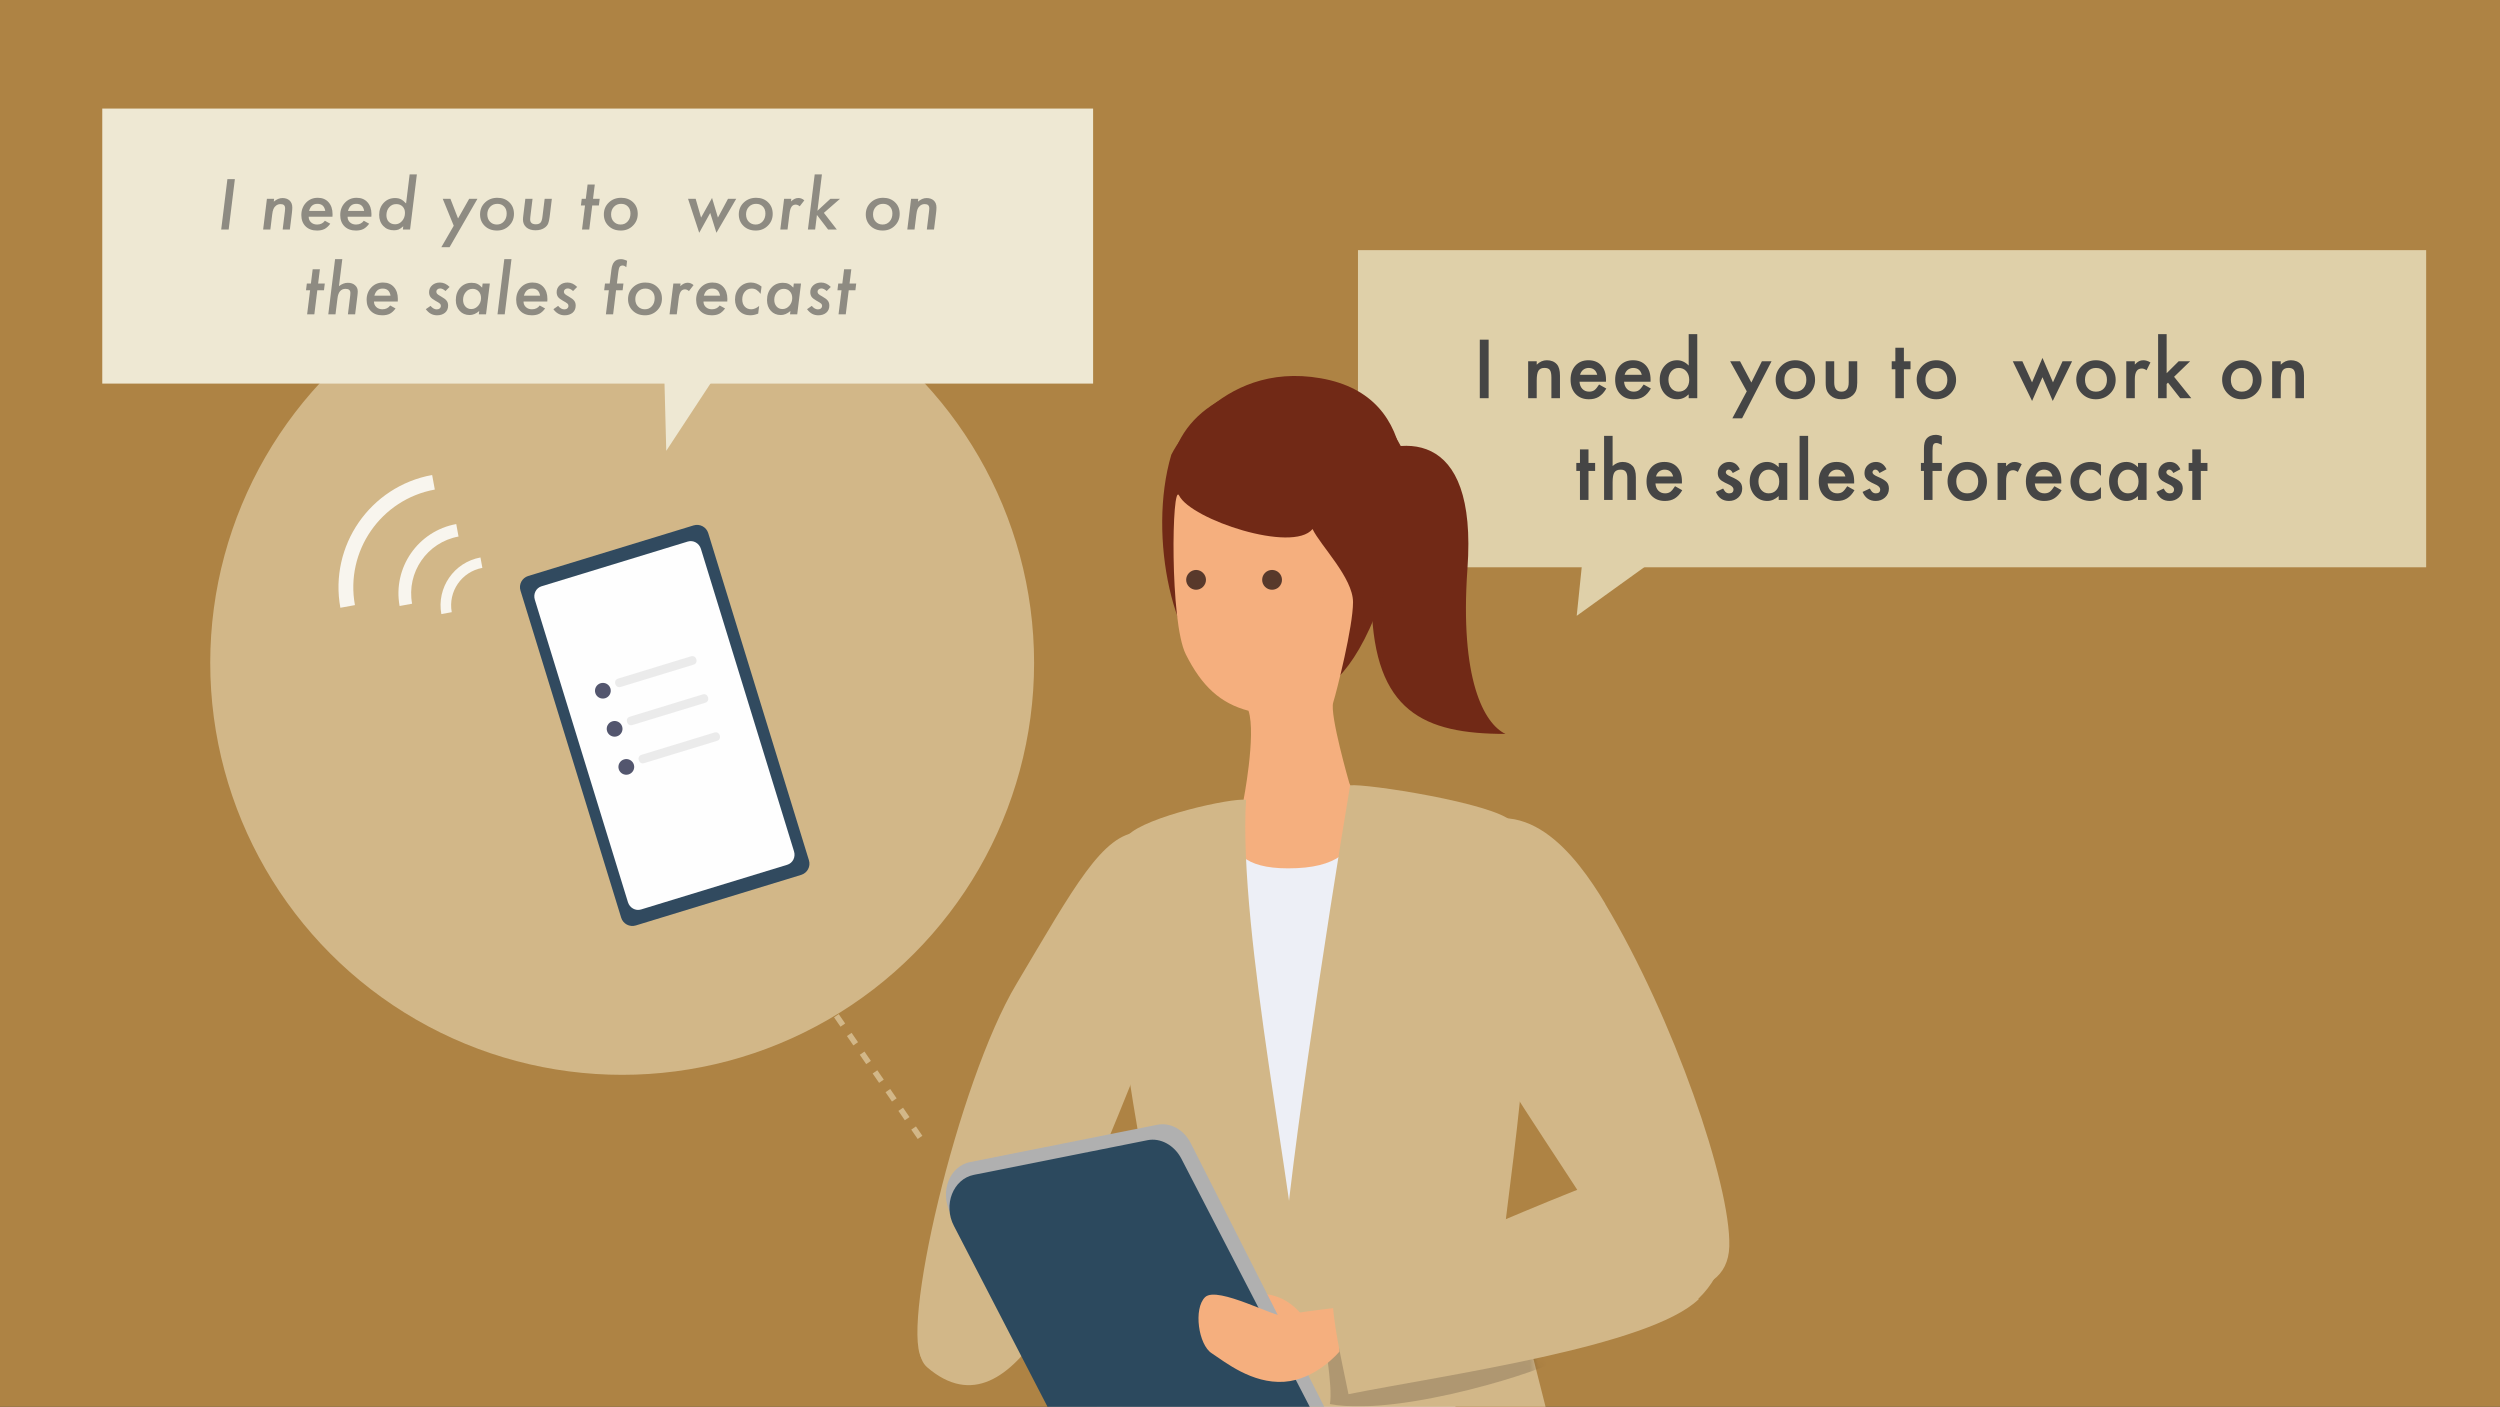 <svg width="295" height="166" viewBox="0 0 295 166" fill="none" xmlns="http://www.w3.org/2000/svg">
<rect x="0" y="0" width="295" height="166" fill="#333333" stroke="none"/>
<g clip-path="url(#clip0_826_2199)">
<g clip-path="url(#clip1_826_2199)">
<rect width="295" height="166" fill="#AE8344"/>
<circle cx="73.415" cy="78.222" r="48.608" fill="#D2B788"/>
<path d="M81.846 61.997L62.331 67.965C61.602 68.188 61.192 68.958 61.416 69.685L73.299 108.291C73.523 109.018 74.296 109.427 75.025 109.204L94.54 103.236C95.269 103.013 95.678 102.242 95.455 101.515L83.572 62.91C83.348 62.183 82.575 61.774 81.846 61.997Z" fill="#314A5F"/>
<path d="M81.163 63.902L63.9 69.181C63.255 69.379 62.9 70.084 63.107 70.756L74.097 106.459C74.304 107.131 74.995 107.517 75.64 107.319L92.902 102.04C93.547 101.843 93.902 101.138 93.695 100.465L82.706 64.763C82.499 64.091 81.808 63.705 81.163 63.902Z" fill="#FEFEFE"/>
<path d="M70.866 80.621C70.375 80.771 70.097 81.289 70.248 81.778C70.399 82.268 70.919 82.542 71.411 82.391C71.904 82.241 72.18 81.723 72.03 81.234C71.879 80.744 71.359 80.47 70.866 80.621Z" fill="#53566E"/>
<path d="M81.539 77.444L72.932 80.076C72.295 80.271 72.596 81.257 73.235 81.061L81.841 78.43C82.478 78.235 82.177 77.249 81.538 77.445L81.539 77.444Z" fill="#EBEBEB"/>
<path d="M72.252 85.117C71.76 85.268 71.483 85.785 71.634 86.275C71.784 86.764 72.305 87.039 72.797 86.888C73.29 86.737 73.566 86.22 73.415 85.73C73.265 85.241 72.744 84.967 72.252 85.117Z" fill="#53566E"/>
<path d="M82.923 81.939L74.316 84.571C73.678 84.766 73.979 85.751 74.619 85.556L83.225 82.924C83.862 82.729 83.561 81.744 82.922 81.939L82.923 81.939Z" fill="#EBEBEB"/>
<path d="M74.796 90.225C74.647 89.736 74.127 89.46 73.634 89.609C73.142 89.758 72.864 90.275 73.013 90.765C73.162 91.254 73.682 91.53 74.175 91.381C74.667 91.232 74.945 90.714 74.796 90.225Z" fill="#53566E"/>
<path d="M84.308 86.435L75.7 89.067C75.063 89.262 75.364 90.248 76.003 90.052L84.61 87.42C85.247 87.226 84.946 86.24 84.306 86.436L84.308 86.435Z" fill="#EBEBEB"/>
<path d="M160.241 29.517H286.286V66.939H160.241V29.517Z" fill="#DFD0A9"/>
<path d="M186.052 72.668L194.494 66.589L187.117 62.32L186.052 72.668Z" fill="#DFD0A9"/>
<path d="M175.658 40.079V46.989H174.616V40.079H175.658ZM180.322 42.63H181.333V43.033C181.685 42.684 182.082 42.509 182.524 42.509C183.031 42.509 183.426 42.669 183.71 42.988C183.954 43.26 184.077 43.703 184.077 44.317V46.989H183.065V44.554C183.065 44.125 183.005 43.828 182.886 43.664C182.77 43.497 182.558 43.413 182.25 43.413C181.916 43.413 181.679 43.524 181.539 43.744C181.402 43.962 181.333 44.343 181.333 44.886V46.989H180.322V42.63ZM189.505 45.047H186.381C186.408 45.405 186.524 45.69 186.73 45.902C186.936 46.11 187.2 46.215 187.522 46.215C187.773 46.215 187.98 46.155 188.145 46.036C188.306 45.916 188.489 45.696 188.695 45.373L189.545 45.848C189.414 46.072 189.275 46.264 189.129 46.425C188.983 46.583 188.826 46.715 188.659 46.819C188.492 46.92 188.312 46.995 188.118 47.043C187.924 47.091 187.713 47.114 187.487 47.114C186.836 47.114 186.314 46.906 185.92 46.488C185.526 46.067 185.329 45.509 185.329 44.814C185.329 44.125 185.52 43.567 185.902 43.14C186.287 42.719 186.797 42.509 187.433 42.509C188.074 42.509 188.582 42.714 188.955 43.122C189.325 43.528 189.51 44.09 189.51 44.81L189.505 45.047ZM188.471 44.223C188.331 43.686 187.992 43.418 187.455 43.418C187.333 43.418 187.218 43.437 187.111 43.476C187.003 43.512 186.905 43.565 186.815 43.637C186.729 43.706 186.654 43.789 186.592 43.888C186.529 43.986 186.481 44.098 186.448 44.223H188.471ZM194.764 45.047H191.64C191.667 45.405 191.783 45.69 191.989 45.902C192.195 46.11 192.459 46.215 192.781 46.215C193.032 46.215 193.239 46.155 193.403 46.036C193.564 45.916 193.748 45.696 193.954 45.373L194.804 45.848C194.673 46.072 194.534 46.264 194.388 46.425C194.242 46.583 194.085 46.715 193.918 46.819C193.751 46.92 193.57 46.995 193.376 47.043C193.182 47.091 192.972 47.114 192.745 47.114C192.095 47.114 191.573 46.906 191.179 46.488C190.785 46.067 190.588 45.509 190.588 44.814C190.588 44.125 190.779 43.567 191.161 43.14C191.546 42.719 192.056 42.509 192.692 42.509C193.333 42.509 193.84 42.714 194.213 43.122C194.583 43.528 194.768 44.09 194.768 44.81L194.764 45.047ZM193.73 44.223C193.59 43.686 193.251 43.418 192.714 43.418C192.592 43.418 192.477 43.437 192.369 43.476C192.262 43.512 192.163 43.565 192.074 43.637C191.987 43.706 191.913 43.789 191.85 43.888C191.787 43.986 191.74 44.098 191.707 44.223H193.73ZM199.266 39.43H200.277V46.989H199.266V46.533C198.869 46.92 198.42 47.114 197.919 47.114C197.322 47.114 196.827 46.897 196.433 46.461C196.042 46.017 195.847 45.462 195.847 44.796C195.847 44.146 196.042 43.603 196.433 43.167C196.821 42.728 197.309 42.509 197.896 42.509C198.407 42.509 198.863 42.718 199.266 43.136V39.43ZM196.876 44.796C196.876 45.214 196.988 45.554 197.212 45.817C197.441 46.082 197.731 46.215 198.08 46.215C198.453 46.215 198.754 46.087 198.984 45.83C199.214 45.564 199.329 45.227 199.329 44.819C199.329 44.41 199.214 44.073 198.984 43.807C198.754 43.547 198.456 43.418 198.089 43.418C197.743 43.418 197.453 43.549 197.221 43.812C196.991 44.077 196.876 44.405 196.876 44.796ZM206.118 46.179L204.157 42.63H205.325L206.659 45.136L207.903 42.63H209.04L205.567 49.361H204.417L206.118 46.179ZM209.528 44.778C209.528 44.149 209.753 43.613 210.203 43.172C210.654 42.73 211.203 42.509 211.85 42.509C212.501 42.509 213.053 42.731 213.506 43.176C213.954 43.621 214.178 44.167 214.178 44.814C214.178 45.468 213.952 46.015 213.502 46.456C213.048 46.895 212.492 47.114 211.833 47.114C211.179 47.114 210.632 46.891 210.19 46.443C209.748 46.002 209.528 45.447 209.528 44.778ZM210.557 44.796C210.557 45.232 210.673 45.576 210.906 45.83C211.145 46.087 211.46 46.215 211.85 46.215C212.244 46.215 212.559 46.088 212.795 45.834C213.031 45.581 213.148 45.242 213.148 44.819C213.148 44.395 213.031 44.056 212.795 43.803C212.556 43.546 212.241 43.418 211.85 43.418C211.466 43.418 211.154 43.546 210.915 43.803C210.676 44.059 210.557 44.39 210.557 44.796ZM216.438 42.63V45.132C216.438 45.854 216.723 46.215 217.293 46.215C217.862 46.215 218.147 45.854 218.147 45.132V42.63H219.154V45.154C219.154 45.503 219.111 45.805 219.025 46.058C218.941 46.285 218.796 46.489 218.59 46.671C218.25 46.967 217.818 47.114 217.293 47.114C216.77 47.114 216.339 46.967 215.999 46.671C215.79 46.489 215.643 46.285 215.556 46.058C215.472 45.855 215.431 45.554 215.431 45.154V42.63H216.438ZM224.659 43.57V46.989H223.652V43.57H223.222V42.63H223.652V41.032H224.659V42.63H225.442V43.57H224.659ZM226.167 44.778C226.167 44.149 226.392 43.613 226.843 43.172C227.293 42.73 227.842 42.509 228.49 42.509C229.14 42.509 229.692 42.731 230.146 43.176C230.593 43.621 230.817 44.167 230.817 44.814C230.817 45.468 230.592 46.015 230.141 46.456C229.688 46.895 229.131 47.114 228.472 47.114C227.818 47.114 227.271 46.891 226.829 46.443C226.388 46.002 226.167 45.447 226.167 44.778ZM227.196 44.796C227.196 45.232 227.313 45.576 227.545 45.83C227.784 46.087 228.099 46.215 228.49 46.215C228.884 46.215 229.198 46.088 229.434 45.834C229.67 45.581 229.788 45.242 229.788 44.819C229.788 44.395 229.67 44.056 229.434 43.803C229.195 43.546 228.881 43.418 228.49 43.418C228.105 43.418 227.793 43.546 227.554 43.803C227.316 44.059 227.196 44.39 227.196 44.796ZM238.64 42.63L239.781 45.118L241.012 42.232L242.251 45.118L243.379 42.63H244.507L242.224 47.316L241.012 44.51L239.785 47.316L237.507 42.63H238.64ZM244.999 44.778C244.999 44.149 245.224 43.613 245.675 43.172C246.125 42.73 246.674 42.509 247.322 42.509C247.972 42.509 248.524 42.731 248.978 43.176C249.425 43.621 249.649 44.167 249.649 44.814C249.649 45.468 249.424 46.015 248.973 46.456C248.52 46.895 247.963 47.114 247.304 47.114C246.651 47.114 246.103 46.891 245.662 46.443C245.22 46.002 244.999 45.447 244.999 44.778ZM246.029 44.796C246.029 45.232 246.145 45.576 246.378 45.83C246.616 46.087 246.931 46.215 247.322 46.215C247.716 46.215 248.031 46.088 248.266 45.834C248.502 45.581 248.62 45.242 248.62 44.819C248.62 44.395 248.502 44.056 248.266 43.803C248.028 43.546 247.713 43.418 247.322 43.418C246.937 43.418 246.625 43.546 246.387 43.803C246.148 44.059 246.029 44.39 246.029 44.796ZM250.902 42.63H251.909V43.019C252.094 42.825 252.258 42.693 252.401 42.621C252.548 42.546 252.721 42.509 252.921 42.509C253.186 42.509 253.464 42.596 253.753 42.769L253.292 43.691C253.101 43.553 252.915 43.485 252.733 43.485C252.184 43.485 251.909 43.9 251.909 44.729V46.989H250.902V42.63ZM255.664 39.43V44.04L257.083 42.63H258.434L256.541 44.461L258.573 46.989H257.266L255.825 45.15L255.664 45.311V46.989H254.657V39.43H255.664ZM262.211 44.778C262.211 44.149 262.437 43.613 262.887 43.172C263.338 42.73 263.887 42.509 264.534 42.509C265.184 42.509 265.736 42.731 266.19 43.176C266.638 43.621 266.861 44.167 266.861 44.814C266.861 45.468 266.636 46.015 266.185 46.456C265.732 46.895 265.176 47.114 264.516 47.114C263.863 47.114 263.315 46.891 262.874 46.443C262.432 46.002 262.211 45.447 262.211 44.778ZM263.241 44.796C263.241 45.232 263.357 45.576 263.59 45.83C263.828 46.087 264.143 46.215 264.534 46.215C264.928 46.215 265.243 46.088 265.478 45.834C265.714 45.581 265.832 45.242 265.832 44.819C265.832 44.395 265.714 44.056 265.478 43.803C265.24 43.546 264.925 43.418 264.534 43.418C264.149 43.418 263.837 43.546 263.599 43.803C263.36 44.059 263.241 44.39 263.241 44.796ZM268.114 42.63H269.126V43.033C269.478 42.684 269.875 42.509 270.316 42.509C270.823 42.509 271.219 42.669 271.502 42.988C271.747 43.26 271.869 43.703 271.869 44.317V46.989H270.858V44.554C270.858 44.125 270.798 43.828 270.679 43.664C270.562 43.497 270.351 43.413 270.043 43.413C269.709 43.413 269.472 43.524 269.332 43.744C269.194 43.962 269.126 44.343 269.126 44.886V46.989H268.114V42.63ZM187.442 55.57V58.989H186.435V55.57H186.005V54.63H186.435V53.032H187.442V54.63H188.225V55.57H187.442ZM189.281 51.43H190.288V54.992C190.646 54.67 191.042 54.509 191.474 54.509C191.967 54.509 192.361 54.669 192.656 54.988C192.907 55.266 193.032 55.709 193.032 56.317V58.989H192.025V56.411C192.025 56.062 191.962 55.81 191.837 55.655C191.715 55.497 191.516 55.418 191.242 55.418C190.89 55.418 190.642 55.527 190.499 55.744C190.358 55.965 190.288 56.344 190.288 56.881V58.989H189.281V51.43ZM198.465 57.047H195.341C195.368 57.405 195.484 57.69 195.69 57.902C195.896 58.11 196.16 58.215 196.482 58.215C196.733 58.215 196.94 58.155 197.104 58.036C197.265 57.916 197.449 57.696 197.655 57.373L198.505 57.848C198.374 58.072 198.235 58.264 198.089 58.425C197.943 58.583 197.786 58.715 197.619 58.819C197.452 58.92 197.271 58.995 197.078 59.043C196.884 59.091 196.673 59.114 196.446 59.114C195.796 59.114 195.274 58.906 194.88 58.488C194.486 58.067 194.289 57.509 194.289 56.814C194.289 56.125 194.48 55.567 194.862 55.14C195.247 54.719 195.757 54.509 196.393 54.509C197.034 54.509 197.541 54.714 197.914 55.122C198.284 55.528 198.469 56.09 198.469 56.81L198.465 57.047ZM197.431 56.223C197.291 55.686 196.952 55.418 196.415 55.418C196.293 55.418 196.178 55.437 196.071 55.476C195.963 55.512 195.865 55.565 195.775 55.637C195.689 55.706 195.614 55.789 195.551 55.888C195.489 55.986 195.441 56.098 195.408 56.223H197.431ZM205.299 55.373L204.466 55.816C204.335 55.547 204.172 55.413 203.978 55.413C203.886 55.413 203.807 55.444 203.741 55.507C203.676 55.567 203.643 55.644 203.643 55.74C203.643 55.907 203.837 56.073 204.225 56.237C204.759 56.466 205.118 56.678 205.303 56.872C205.488 57.066 205.581 57.327 205.581 57.655C205.581 58.076 205.425 58.428 205.115 58.712C204.814 58.98 204.45 59.114 204.023 59.114C203.292 59.114 202.774 58.758 202.47 58.045L203.329 57.647C203.449 57.855 203.54 57.988 203.602 58.045C203.725 58.158 203.871 58.215 204.041 58.215C204.381 58.215 204.551 58.06 204.551 57.749C204.551 57.57 204.42 57.403 204.157 57.248C204.056 57.197 203.955 57.148 203.853 57.1C203.752 57.053 203.649 57.004 203.544 56.953C203.252 56.81 203.046 56.666 202.927 56.523C202.774 56.341 202.698 56.107 202.698 55.821C202.698 55.441 202.828 55.128 203.088 54.881C203.353 54.633 203.676 54.509 204.054 54.509C204.612 54.509 205.027 54.797 205.299 55.373ZM209.886 54.63H210.897V58.989H209.886V58.533C209.471 58.92 209.025 59.114 208.548 59.114C207.945 59.114 207.447 58.897 207.053 58.461C206.662 58.017 206.467 57.462 206.467 56.796C206.467 56.143 206.662 55.598 207.053 55.163C207.444 54.727 207.933 54.509 208.521 54.509C209.028 54.509 209.483 54.718 209.886 55.136V54.63ZM207.496 56.796C207.496 57.214 207.608 57.554 207.832 57.817C208.061 58.082 208.351 58.215 208.7 58.215C209.073 58.215 209.374 58.087 209.604 57.83C209.834 57.564 209.949 57.227 209.949 56.819C209.949 56.41 209.834 56.073 209.604 55.807C209.374 55.547 209.076 55.418 208.709 55.418C208.363 55.418 208.073 55.549 207.841 55.812C207.611 56.077 207.496 56.405 207.496 56.796ZM213.359 51.43V58.989H212.352V51.43H213.359ZM218.787 57.047H215.663C215.69 57.405 215.807 57.69 216.013 57.902C216.218 58.11 216.482 58.215 216.805 58.215C217.055 58.215 217.263 58.155 217.427 58.036C217.588 57.916 217.771 57.696 217.977 57.373L218.828 57.848C218.696 58.072 218.558 58.264 218.411 58.425C218.265 58.583 218.109 58.715 217.941 58.819C217.774 58.92 217.594 58.995 217.4 59.043C217.206 59.091 216.996 59.114 216.769 59.114C216.118 59.114 215.596 58.906 215.202 58.488C214.809 58.067 214.612 57.509 214.612 56.814C214.612 56.125 214.803 55.567 215.185 55.14C215.569 54.719 216.08 54.509 216.715 54.509C217.357 54.509 217.864 54.714 218.237 55.122C218.607 55.528 218.792 56.09 218.792 56.81L218.787 57.047ZM217.753 56.223C217.613 55.686 217.275 55.418 216.738 55.418C216.615 55.418 216.5 55.437 216.393 55.476C216.286 55.512 216.187 55.565 216.098 55.637C216.011 55.706 215.936 55.789 215.874 55.888C215.811 55.986 215.763 56.098 215.731 56.223H217.753ZM222.609 55.373L221.777 55.816C221.646 55.547 221.483 55.413 221.289 55.413C221.196 55.413 221.117 55.444 221.052 55.507C220.986 55.567 220.953 55.644 220.953 55.74C220.953 55.907 221.147 56.073 221.535 56.237C222.069 56.466 222.429 56.678 222.614 56.872C222.799 57.066 222.891 57.327 222.891 57.655C222.891 58.076 222.736 58.428 222.426 58.712C222.124 58.98 221.76 59.114 221.334 59.114C220.603 59.114 220.085 58.758 219.781 58.045L220.64 57.647C220.759 57.855 220.85 57.988 220.913 58.045C221.035 58.158 221.182 58.215 221.352 58.215C221.692 58.215 221.862 58.06 221.862 57.749C221.862 57.57 221.731 57.403 221.468 57.248C221.367 57.197 221.265 57.148 221.164 57.1C221.062 57.053 220.959 57.004 220.855 56.953C220.562 56.81 220.357 56.666 220.237 56.523C220.085 56.341 220.009 56.107 220.009 55.821C220.009 55.441 220.139 55.128 220.398 54.881C220.664 54.633 220.986 54.509 221.365 54.509C221.923 54.509 222.338 54.797 222.609 55.373ZM228.038 55.57V58.989H227.026V55.57H226.668V54.63H227.026V52.947C227.026 52.398 227.122 52.01 227.313 51.784C227.575 51.467 227.957 51.309 228.458 51.309C228.637 51.309 228.863 51.361 229.134 51.466V52.495L229.031 52.441C228.813 52.331 228.634 52.276 228.494 52.276C228.315 52.276 228.194 52.34 228.132 52.468C228.069 52.594 228.038 52.835 228.038 53.193V54.63H229.134V55.57H228.038ZM229.81 56.778C229.81 56.149 230.035 55.613 230.486 55.172C230.936 54.73 231.485 54.509 232.133 54.509C232.783 54.509 233.335 54.731 233.789 55.176C234.236 55.621 234.46 56.167 234.46 56.814C234.46 57.468 234.235 58.015 233.784 58.456C233.331 58.895 232.774 59.114 232.115 59.114C231.461 59.114 230.914 58.891 230.472 58.443C230.031 58.002 229.81 57.447 229.81 56.778ZM230.839 56.796C230.839 57.232 230.956 57.576 231.188 57.83C231.427 58.087 231.742 58.215 232.133 58.215C232.526 58.215 232.841 58.088 233.077 57.834C233.313 57.581 233.43 57.242 233.43 56.819C233.43 56.395 233.313 56.056 233.077 55.803C232.838 55.546 232.523 55.418 232.133 55.418C231.748 55.418 231.436 55.546 231.197 55.803C230.959 56.059 230.839 56.39 230.839 56.796ZM235.713 54.63H236.72V55.019C236.905 54.825 237.069 54.693 237.212 54.621C237.358 54.546 237.531 54.509 237.731 54.509C237.997 54.509 238.274 54.596 238.564 54.769L238.103 55.691C237.912 55.553 237.725 55.485 237.543 55.485C236.994 55.485 236.72 55.9 236.72 56.729V58.989H235.713V54.63ZM243.231 57.047H240.108C240.134 57.405 240.251 57.69 240.457 57.902C240.663 58.11 240.927 58.215 241.249 58.215C241.499 58.215 241.707 58.155 241.871 58.036C242.032 57.916 242.216 57.696 242.421 57.373L243.272 57.848C243.14 58.072 243.002 58.264 242.856 58.425C242.709 58.583 242.553 58.715 242.386 58.819C242.219 58.92 242.038 58.995 241.844 59.043C241.65 59.091 241.44 59.114 241.213 59.114C240.563 59.114 240.04 58.906 239.647 58.488C239.253 58.067 239.056 57.509 239.056 56.814C239.056 56.125 239.247 55.567 239.629 55.14C240.014 54.719 240.524 54.509 241.159 54.509C241.801 54.509 242.308 54.714 242.681 55.122C243.051 55.528 243.236 56.09 243.236 56.81L243.231 57.047ZM242.198 56.223C242.057 55.686 241.719 55.418 241.182 55.418C241.059 55.418 240.945 55.437 240.837 55.476C240.73 55.512 240.631 55.565 240.542 55.637C240.455 55.706 240.381 55.789 240.318 55.888C240.255 55.986 240.208 56.098 240.175 56.223H242.198ZM247.913 54.818V56.156C247.683 55.876 247.477 55.683 247.295 55.579C247.116 55.471 246.906 55.418 246.664 55.418C246.285 55.418 245.97 55.55 245.72 55.816C245.469 56.081 245.344 56.414 245.344 56.814C245.344 57.223 245.465 57.559 245.706 57.821C245.951 58.084 246.263 58.215 246.642 58.215C246.883 58.215 247.097 58.163 247.282 58.058C247.461 57.957 247.671 57.76 247.913 57.468V58.797C247.504 59.008 247.095 59.114 246.686 59.114C246.012 59.114 245.448 58.897 244.995 58.461C244.541 58.022 244.314 57.478 244.314 56.828C244.314 56.177 244.544 55.628 245.004 55.181C245.463 54.733 246.027 54.509 246.695 54.509C247.125 54.509 247.531 54.612 247.913 54.818ZM252.285 54.63H253.297V58.989H252.285V58.533C251.87 58.92 251.424 59.114 250.947 59.114C250.344 59.114 249.846 58.897 249.452 58.461C249.061 58.017 248.866 57.462 248.866 56.796C248.866 56.143 249.061 55.598 249.452 55.163C249.843 54.727 250.332 54.509 250.92 54.509C251.427 54.509 251.882 54.718 252.285 55.136V54.63ZM249.895 56.796C249.895 57.214 250.007 57.554 250.231 57.817C250.461 58.082 250.75 58.215 251.099 58.215C251.472 58.215 251.773 58.087 252.003 57.83C252.233 57.564 252.348 57.227 252.348 56.819C252.348 56.41 252.233 56.073 252.003 55.807C251.773 55.547 251.475 55.418 251.108 55.418C250.762 55.418 250.473 55.549 250.24 55.812C250.01 56.077 249.895 56.405 249.895 56.796ZM257.284 55.373L256.452 55.816C256.32 55.547 256.158 55.413 255.964 55.413C255.871 55.413 255.792 55.444 255.727 55.507C255.661 55.567 255.628 55.644 255.628 55.74C255.628 55.907 255.822 56.073 256.21 56.237C256.744 56.466 257.104 56.678 257.289 56.872C257.474 57.066 257.566 57.327 257.566 57.655C257.566 58.076 257.411 58.428 257.101 58.712C256.799 58.98 256.435 59.114 256.009 59.114C255.278 59.114 254.76 58.758 254.456 58.045L255.315 57.647C255.434 57.855 255.525 57.988 255.588 58.045C255.71 58.158 255.856 58.215 256.026 58.215C256.367 58.215 256.537 58.06 256.537 57.749C256.537 57.57 256.405 57.403 256.143 57.248C256.041 57.197 255.94 57.148 255.838 57.1C255.737 57.053 255.634 57.004 255.53 56.953C255.237 56.81 255.031 56.666 254.912 56.523C254.76 56.341 254.684 56.107 254.684 55.821C254.684 55.441 254.814 55.128 255.073 54.881C255.339 54.633 255.661 54.509 256.04 54.509C256.598 54.509 257.013 54.797 257.284 55.373ZM259.696 55.57V58.989H258.689V55.57H258.26V54.63H258.689V53.032H259.696V54.63H260.479V55.57H259.696Z" fill="#454545"/>
<path d="M12.068 12.811H128.986V45.264H12.068V12.811Z" fill="#EEE8D3"/>
<path d="M78.619 53.197L88.923 37.512L78.08 32.542L78.619 53.197Z" fill="#EEE8D3"/>
<path opacity="0.57" d="M27.715 21.138L26.983 27.089H26.1L26.833 21.138H27.715ZM32.344 23.458L32.305 23.794C32.642 23.511 32.982 23.37 33.327 23.37C33.681 23.37 33.965 23.469 34.178 23.666C34.386 23.864 34.491 24.134 34.491 24.476C34.491 24.661 34.475 24.882 34.444 25.139L34.202 27.089H33.354L33.616 24.954C33.626 24.874 33.632 24.803 33.635 24.742C33.64 24.68 33.643 24.625 33.643 24.576C33.643 24.247 33.465 24.083 33.111 24.083C32.892 24.083 32.705 24.149 32.548 24.283C32.42 24.388 32.325 24.517 32.263 24.669C32.23 24.746 32.201 24.841 32.178 24.954C32.155 25.064 32.134 25.193 32.116 25.339L31.901 27.089H31.049L31.496 23.458H32.344ZM36.425 25.578C36.425 25.845 36.518 26.065 36.703 26.237C36.89 26.409 37.129 26.495 37.419 26.495C37.818 26.495 38.123 26.346 38.337 26.048L38.973 26.399C38.752 26.697 38.524 26.905 38.291 27.023C38.054 27.144 37.759 27.204 37.404 27.204C36.841 27.204 36.393 27.039 36.059 26.707C35.725 26.376 35.558 25.933 35.558 25.378C35.558 24.797 35.742 24.311 36.109 23.921C36.474 23.533 36.935 23.339 37.493 23.339C38.032 23.339 38.458 23.514 38.769 23.863C39.084 24.215 39.242 24.686 39.242 25.277C39.242 25.339 39.239 25.439 39.231 25.578H36.425ZM38.379 24.892C38.289 24.332 37.98 24.052 37.45 24.052C36.949 24.052 36.623 24.332 36.471 24.892H38.379ZM41.015 25.578C41.015 25.845 41.108 26.065 41.293 26.237C41.48 26.409 41.719 26.495 42.01 26.495C42.408 26.495 42.714 26.346 42.927 26.048L43.563 26.399C43.342 26.697 43.114 26.905 42.881 27.023C42.644 27.144 42.349 27.204 41.994 27.204C41.431 27.204 40.983 27.039 40.649 26.707C40.315 26.376 40.148 25.933 40.148 25.378C40.148 24.797 40.332 24.311 40.699 23.921C41.064 23.533 41.525 23.339 42.083 23.339C42.622 23.339 43.048 23.514 43.359 23.863C43.675 24.215 43.833 24.686 43.833 25.277C43.833 25.339 43.829 25.439 43.821 25.578H41.015ZM42.969 24.892C42.879 24.332 42.57 24.052 42.041 24.052C41.539 24.052 41.213 24.332 41.062 24.892H42.969ZM49.19 20.579L48.388 27.089H47.54L47.586 26.7C47.376 26.887 47.193 27.014 47.039 27.081C46.888 27.143 46.7 27.174 46.476 27.174C45.968 27.174 45.551 27.005 45.228 26.669C44.904 26.33 44.742 25.893 44.742 25.358C44.742 24.788 44.919 24.314 45.274 23.936C45.629 23.558 46.074 23.37 46.611 23.37C46.886 23.37 47.117 23.417 47.305 23.512C47.5 23.61 47.705 23.776 47.918 24.009L48.338 20.579H49.19ZM47.787 25.116C47.787 24.807 47.692 24.558 47.502 24.368C47.312 24.178 47.062 24.083 46.754 24.083C46.42 24.083 46.144 24.207 45.925 24.456C45.707 24.706 45.598 25.02 45.598 25.401C45.598 25.722 45.691 25.98 45.879 26.175C46.067 26.368 46.316 26.465 46.627 26.465C46.95 26.465 47.224 26.334 47.448 26.071C47.674 25.814 47.787 25.496 47.787 25.116ZM56.339 23.458L53.051 29.166H52.08L53.541 26.638L52.242 23.458H53.151L54.049 25.779L55.364 23.458H56.339ZM60.648 25.239C60.648 25.794 60.455 26.26 60.069 26.638C59.687 27.016 59.214 27.204 58.651 27.204C58.063 27.204 57.582 27.026 57.21 26.669C56.834 26.309 56.647 25.854 56.647 25.304C56.647 24.742 56.841 24.274 57.229 23.901C57.62 23.526 58.108 23.339 58.694 23.339C59.269 23.339 59.738 23.516 60.1 23.871C60.465 24.22 60.648 24.676 60.648 25.239ZM59.788 25.197C59.788 24.847 59.687 24.571 59.484 24.368C59.281 24.157 59.015 24.052 58.686 24.052C58.344 24.052 58.061 24.169 57.838 24.402C57.614 24.639 57.503 24.936 57.503 25.293C57.503 25.653 57.608 25.942 57.819 26.16C58.029 26.384 58.302 26.495 58.636 26.495C58.97 26.495 59.245 26.373 59.461 26.129C59.679 25.888 59.788 25.577 59.788 25.197ZM65.118 23.458L64.86 25.57C64.839 25.75 64.814 25.907 64.783 26.041C64.752 26.174 64.719 26.286 64.683 26.376C64.611 26.548 64.49 26.701 64.32 26.834C64.033 27.061 63.654 27.174 63.183 27.174C62.736 27.174 62.379 27.059 62.112 26.831C61.845 26.599 61.711 26.29 61.711 25.902C61.711 25.843 61.714 25.773 61.719 25.694C61.727 25.614 61.737 25.523 61.75 25.42L61.989 23.458H62.84L62.59 25.497C62.58 25.584 62.572 25.662 62.567 25.728C62.562 25.793 62.559 25.847 62.559 25.89C62.559 26.273 62.784 26.465 63.233 26.465C63.478 26.465 63.657 26.401 63.773 26.276C63.889 26.15 63.966 25.929 64.004 25.613L64.27 23.458H65.118ZM69.882 24.248L69.531 27.089H68.679L69.03 24.248H68.548L68.644 23.458H69.126L69.334 21.774H70.186L69.978 23.458H70.764L70.668 24.248H69.882ZM75.254 25.239C75.254 25.794 75.061 26.26 74.676 26.638C74.293 27.016 73.82 27.204 73.258 27.204C72.669 27.204 72.189 27.026 71.816 26.669C71.441 26.309 71.254 25.854 71.254 25.304C71.254 24.742 71.447 24.274 71.835 23.901C72.226 23.526 72.714 23.339 73.3 23.339C73.876 23.339 74.344 23.516 74.707 23.871C75.072 24.22 75.254 24.676 75.254 25.239ZM74.395 25.197C74.395 24.847 74.293 24.571 74.09 24.368C73.887 24.157 73.621 24.052 73.292 24.052C72.951 24.052 72.668 24.169 72.444 24.402C72.221 24.639 72.109 24.936 72.109 25.293C72.109 25.653 72.214 25.942 72.425 26.16C72.636 26.384 72.908 26.495 73.242 26.495C73.576 26.495 73.851 26.373 74.067 26.129C74.285 25.888 74.395 25.577 74.395 25.197ZM86.874 23.458L84.538 27.47L83.806 25.127L82.507 27.47L81.189 23.458H82.087L82.727 25.674L84.022 23.358L84.715 25.674L85.906 23.458H86.874ZM91.179 25.239C91.179 25.794 90.986 26.26 90.6 26.638C90.218 27.016 89.745 27.204 89.182 27.204C88.594 27.204 88.113 27.026 87.741 26.669C87.366 26.309 87.178 25.854 87.178 25.304C87.178 24.742 87.372 24.274 87.76 23.901C88.151 23.526 88.639 23.339 89.225 23.339C89.8 23.339 90.269 23.516 90.631 23.871C90.996 24.22 91.179 24.676 91.179 25.239ZM90.319 25.197C90.319 24.847 90.218 24.571 90.015 24.368C89.812 24.157 89.546 24.052 89.217 24.052C88.875 24.052 88.593 24.169 88.369 24.402C88.145 24.639 88.034 24.936 88.034 25.293C88.034 25.653 88.139 25.942 88.35 26.16C88.56 26.384 88.833 26.495 89.167 26.495C89.501 26.495 89.776 26.373 89.992 26.129C90.21 25.888 90.319 25.577 90.319 25.197ZM93.375 23.458L93.337 23.77C93.625 23.498 93.915 23.362 94.208 23.362C94.465 23.362 94.699 23.456 94.909 23.643L94.366 24.345C94.209 24.211 94.052 24.144 93.896 24.144C93.788 24.144 93.693 24.166 93.61 24.21C93.528 24.251 93.456 24.318 93.395 24.41C93.335 24.5 93.285 24.617 93.244 24.761C93.206 24.905 93.175 25.077 93.152 25.277L92.928 27.089H92.076L92.524 23.458H93.375ZM96.987 20.579L96.459 24.869L97.985 23.458H99.122L97.218 25.116L98.748 27.089H97.719L96.397 25.362L96.185 27.089H95.333L96.135 20.579H96.987ZM106.163 25.239C106.163 25.794 105.97 26.26 105.585 26.638C105.202 27.016 104.729 27.204 104.166 27.204C103.578 27.204 103.098 27.026 102.725 26.669C102.35 26.309 102.162 25.854 102.162 25.304C102.162 24.742 102.356 24.274 102.744 23.901C103.135 23.526 103.623 23.339 104.209 23.339C104.784 23.339 105.253 23.516 105.616 23.871C105.98 24.22 106.163 24.676 106.163 25.239ZM105.303 25.197C105.303 24.847 105.202 24.571 104.999 24.368C104.796 24.157 104.53 24.052 104.201 24.052C103.859 24.052 103.577 24.169 103.353 24.402C103.13 24.639 103.018 24.936 103.018 25.293C103.018 25.653 103.123 25.942 103.334 26.16C103.545 26.384 103.817 26.495 104.151 26.495C104.485 26.495 104.76 26.373 104.976 26.129C105.194 25.888 105.303 25.577 105.303 25.197ZM108.356 23.458L108.317 23.794C108.654 23.511 108.994 23.37 109.338 23.37C109.693 23.37 109.977 23.469 110.19 23.666C110.398 23.864 110.502 24.134 110.502 24.476C110.502 24.661 110.487 24.882 110.456 25.139L110.213 27.089H109.365L109.628 24.954C109.638 24.874 109.644 24.803 109.647 24.742C109.652 24.68 109.655 24.625 109.655 24.576C109.655 24.247 109.477 24.083 109.123 24.083C108.904 24.083 108.717 24.149 108.56 24.283C108.431 24.388 108.336 24.517 108.275 24.669C108.241 24.746 108.213 24.841 108.19 24.954C108.167 25.064 108.146 25.193 108.128 25.339L107.912 27.089H107.061L107.508 23.458H108.356ZM37.443 34.248L37.092 37.089H36.24L36.591 34.248H36.109L36.206 33.458H36.687L36.895 31.774H37.747L37.539 33.458H38.325L38.229 34.248H37.443ZM40.391 30.579L39.998 33.767C40.34 33.502 40.687 33.37 41.038 33.37C41.393 33.37 41.676 33.463 41.886 33.651C42.105 33.836 42.214 34.079 42.214 34.379C42.214 34.451 42.21 34.534 42.203 34.626C42.195 34.716 42.184 34.819 42.172 34.934L41.906 37.089H41.054L41.324 34.888C41.339 34.77 41.347 34.663 41.347 34.568C41.347 34.245 41.157 34.083 40.776 34.083C40.232 34.083 39.914 34.451 39.825 35.189L39.589 37.089H38.738L39.539 30.579H40.391ZM44.129 35.578C44.129 35.845 44.222 36.065 44.407 36.237C44.594 36.409 44.833 36.495 45.124 36.495C45.522 36.495 45.828 36.346 46.041 36.048L46.677 36.399C46.456 36.697 46.229 36.905 45.995 37.023C45.758 37.144 45.463 37.205 45.108 37.205C44.546 37.205 44.097 37.039 43.763 36.707C43.429 36.376 43.262 35.933 43.262 35.378C43.262 34.797 43.446 34.311 43.813 33.921C44.178 33.533 44.639 33.339 45.197 33.339C45.737 33.339 46.162 33.514 46.473 33.863C46.789 34.215 46.947 34.687 46.947 35.277C46.947 35.339 46.943 35.439 46.935 35.578H44.129ZM46.083 34.892C45.993 34.332 45.684 34.052 45.155 34.052C44.654 34.052 44.327 34.332 44.176 34.892H46.083ZM53.051 33.859L52.57 34.341C52.343 34.138 52.134 34.036 51.941 34.036C51.81 34.036 51.701 34.074 51.614 34.148C51.529 34.22 51.487 34.31 51.487 34.418C51.487 34.523 51.523 34.612 51.594 34.684C51.666 34.758 51.817 34.859 52.045 34.984C52.372 35.167 52.59 35.334 52.701 35.486C52.819 35.635 52.878 35.829 52.878 36.068C52.878 36.412 52.758 36.688 52.52 36.896C52.275 37.102 51.958 37.205 51.568 37.205C51.036 37.205 50.595 36.964 50.246 36.484L50.804 36.094C51.033 36.369 51.277 36.507 51.537 36.507C51.683 36.507 51.8 36.468 51.887 36.391C51.977 36.314 52.022 36.214 52.022 36.091C52.022 35.983 51.985 35.895 51.911 35.829C51.875 35.795 51.812 35.749 51.722 35.69C51.632 35.631 51.51 35.56 51.356 35.478C51.083 35.326 50.894 35.178 50.789 35.035C50.684 34.883 50.631 34.698 50.631 34.48C50.631 34.151 50.752 33.878 50.993 33.663C51.235 33.447 51.542 33.339 51.914 33.339C52.325 33.339 52.705 33.512 53.051 33.859ZM57.8 33.458L57.352 37.089H56.501L56.551 36.696C56.186 37.014 55.808 37.174 55.418 37.174C54.937 37.174 54.545 37.011 54.242 36.684C53.939 36.358 53.787 35.935 53.787 35.416C53.787 34.818 53.961 34.327 54.308 33.944C54.66 33.561 55.111 33.37 55.66 33.37C55.92 33.37 56.141 33.412 56.323 33.497C56.508 33.582 56.697 33.728 56.89 33.936L56.948 33.458H57.8ZM56.763 35.169C56.763 34.848 56.67 34.587 56.485 34.387C56.3 34.184 56.061 34.083 55.768 34.083C55.45 34.083 55.182 34.207 54.967 34.456C54.751 34.708 54.643 35.017 54.643 35.382C54.643 35.7 54.733 35.961 54.913 36.164C55.093 36.367 55.324 36.468 55.606 36.468C55.92 36.468 56.191 36.341 56.42 36.087C56.648 35.827 56.763 35.522 56.763 35.169ZM60.355 30.579L59.557 37.089H58.705L59.507 30.579H60.355ZM61.777 35.578C61.777 35.845 61.869 36.065 62.054 36.237C62.242 36.409 62.481 36.495 62.771 36.495C63.169 36.495 63.475 36.346 63.688 36.048L64.324 36.399C64.103 36.697 63.876 36.905 63.642 37.023C63.406 37.144 63.11 37.205 62.756 37.205C62.193 37.205 61.745 37.039 61.41 36.707C61.077 36.376 60.91 35.933 60.91 35.378C60.91 34.797 61.093 34.311 61.461 33.921C61.825 33.533 62.287 33.339 62.844 33.339C63.384 33.339 63.809 33.514 64.12 33.863C64.436 34.215 64.594 34.687 64.594 35.277C64.594 35.339 64.59 35.439 64.582 35.578H61.777ZM63.731 34.892C63.641 34.332 63.331 34.052 62.802 34.052C62.301 34.052 61.974 34.332 61.823 34.892H63.731ZM68.105 33.859L67.623 34.341C67.397 34.138 67.188 34.036 66.995 34.036C66.864 34.036 66.755 34.074 66.667 34.148C66.583 34.22 66.54 34.31 66.54 34.418C66.54 34.523 66.576 34.612 66.648 34.684C66.72 34.758 66.87 34.859 67.099 34.984C67.425 35.167 67.644 35.334 67.754 35.486C67.872 35.635 67.931 35.829 67.931 36.068C67.931 36.412 67.812 36.688 67.573 36.896C67.329 37.102 67.012 37.205 66.621 37.205C66.089 37.205 65.649 36.964 65.299 36.484L65.858 36.094C66.087 36.369 66.331 36.507 66.59 36.507C66.737 36.507 66.854 36.468 66.941 36.391C67.031 36.314 67.076 36.214 67.076 36.091C67.076 35.983 67.039 35.895 66.964 35.829C66.928 35.795 66.865 35.749 66.775 35.69C66.685 35.631 66.563 35.56 66.409 35.478C66.137 35.326 65.948 35.178 65.843 35.035C65.737 34.883 65.685 34.698 65.685 34.48C65.685 34.151 65.805 33.878 66.047 33.663C66.288 33.447 66.595 33.339 66.968 33.339C67.379 33.339 67.758 33.512 68.105 33.859ZM72.695 34.248L72.348 37.089H71.496L71.847 34.248H71.292L71.388 33.458H71.943L72.144 31.836C72.195 31.404 72.312 31.087 72.495 30.884C72.677 30.681 72.938 30.579 73.277 30.579C73.482 30.579 73.723 30.645 73.998 30.776L73.905 31.523C73.746 31.395 73.599 31.331 73.466 31.331C73.312 31.331 73.197 31.384 73.123 31.489C73.053 31.594 73.001 31.788 72.965 32.071L72.795 33.458H73.566L73.47 34.248H72.695ZM78.11 35.239C78.11 35.794 77.917 36.26 77.532 36.638C77.149 37.016 76.676 37.205 76.113 37.205C75.525 37.205 75.044 37.026 74.672 36.669C74.297 36.309 74.109 35.854 74.109 35.304C74.109 34.742 74.303 34.274 74.691 33.901C75.082 33.526 75.57 33.339 76.156 33.339C76.731 33.339 77.2 33.516 77.562 33.871C77.927 34.22 78.11 34.676 78.11 35.239ZM77.25 35.197C77.25 34.847 77.149 34.571 76.946 34.368C76.743 34.157 76.477 34.052 76.148 34.052C75.806 34.052 75.524 34.169 75.3 34.403C75.077 34.639 74.965 34.936 74.965 35.293C74.965 35.653 75.07 35.942 75.281 36.16C75.492 36.384 75.764 36.495 76.098 36.495C76.432 36.495 76.707 36.373 76.923 36.129C77.141 35.888 77.25 35.577 77.25 35.197ZM80.306 33.458L80.268 33.77C80.556 33.498 80.846 33.362 81.139 33.362C81.396 33.362 81.63 33.456 81.84 33.643L81.297 34.345C81.14 34.211 80.984 34.144 80.827 34.144C80.719 34.144 80.624 34.166 80.542 34.21C80.459 34.251 80.387 34.318 80.326 34.41C80.267 34.5 80.216 34.617 80.175 34.761C80.137 34.905 80.106 35.077 80.083 35.277L79.859 37.089H79.008L79.455 33.458H80.306ZM83.012 35.578C83.012 35.845 83.104 36.065 83.289 36.237C83.477 36.409 83.716 36.495 84.006 36.495C84.404 36.495 84.71 36.346 84.924 36.048L85.559 36.399C85.338 36.697 85.111 36.905 84.877 37.023C84.641 37.144 84.345 37.205 83.991 37.205C83.428 37.205 82.98 37.039 82.646 36.707C82.312 36.376 82.145 35.933 82.145 35.378C82.145 34.797 82.329 34.311 82.696 33.921C83.061 33.533 83.522 33.339 84.079 33.339C84.619 33.339 85.044 33.514 85.355 33.863C85.671 34.215 85.829 34.687 85.829 35.277C85.829 35.339 85.825 35.439 85.818 35.578H83.012ZM84.966 34.892C84.876 34.332 84.566 34.052 84.037 34.052C83.536 34.052 83.21 34.332 83.058 34.892H84.966ZM89.861 33.809L89.753 34.676C89.578 34.453 89.411 34.292 89.252 34.194C89.095 34.099 88.91 34.052 88.697 34.052C88.373 34.052 88.107 34.171 87.899 34.41C87.691 34.649 87.587 34.956 87.587 35.331C87.587 35.683 87.684 35.965 87.879 36.175C88.077 36.389 88.333 36.495 88.647 36.495C88.947 36.495 89.258 36.366 89.579 36.106L89.467 37.004C89.138 37.138 88.825 37.205 88.527 37.205C87.995 37.205 87.562 37.031 87.228 36.684C86.897 36.337 86.731 35.888 86.731 35.335C86.731 34.767 86.91 34.293 87.267 33.913C87.626 33.53 88.073 33.339 88.608 33.339C89.045 33.339 89.462 33.495 89.861 33.809ZM94.52 33.458L94.073 37.089H93.221L93.271 36.696C92.906 37.014 92.529 37.174 92.138 37.174C91.658 37.174 91.266 37.011 90.963 36.684C90.659 36.358 90.508 35.935 90.508 35.416C90.508 34.818 90.681 34.327 91.028 33.944C91.38 33.561 91.831 33.37 92.381 33.37C92.641 33.37 92.862 33.412 93.044 33.497C93.229 33.582 93.418 33.728 93.61 33.936L93.668 33.458H94.52ZM93.483 35.169C93.483 34.848 93.391 34.587 93.206 34.387C93.021 34.184 92.782 34.083 92.489 34.083C92.17 34.083 91.903 34.207 91.687 34.456C91.471 34.708 91.364 35.017 91.364 35.382C91.364 35.7 91.453 35.961 91.633 36.164C91.813 36.367 92.044 36.468 92.327 36.468C92.641 36.468 92.912 36.341 93.14 36.087C93.369 35.827 93.483 35.522 93.483 35.169ZM98.035 33.859L97.553 34.341C97.327 34.138 97.118 34.036 96.925 34.036C96.794 34.036 96.685 34.074 96.597 34.148C96.512 34.22 96.47 34.31 96.47 34.418C96.47 34.523 96.506 34.612 96.578 34.684C96.65 34.758 96.8 34.859 97.029 34.984C97.355 35.167 97.574 35.334 97.684 35.486C97.802 35.635 97.861 35.829 97.861 36.068C97.861 36.412 97.742 36.688 97.503 36.896C97.259 37.102 96.942 37.205 96.551 37.205C96.019 37.205 95.579 36.964 95.229 36.484L95.788 36.094C96.016 36.369 96.261 36.507 96.52 36.507C96.667 36.507 96.784 36.468 96.871 36.391C96.961 36.314 97.006 36.214 97.006 36.091C97.006 35.983 96.969 35.895 96.894 35.829C96.858 35.795 96.795 35.749 96.705 35.69C96.615 35.631 96.493 35.56 96.339 35.478C96.067 35.326 95.878 35.178 95.772 35.035C95.667 34.883 95.614 34.698 95.614 34.48C95.614 34.151 95.735 33.878 95.977 33.663C96.218 33.447 96.525 33.339 96.898 33.339C97.309 33.339 97.688 33.512 98.035 33.859ZM100.151 34.248L99.8 37.089H98.948L99.299 34.248H98.817L98.913 33.458H99.395L99.603 31.774H100.455L100.247 33.458H101.033L100.937 34.248H100.151Z" fill="#454545"/>
<path d="M108.971 160.564C105.949 157.883 113.016 127.665 119.937 116.114C126.809 104.563 130.075 98.421 134.461 98.178C137.629 98.031 139.433 115.139 136.265 121.231C133.097 127.275 119.255 169.678 108.971 160.564Z" fill="#D2B788"/>
<path d="M109.411 161.344C104.829 157.396 118.281 135.609 123.545 129.663C126.128 131.71 129.93 134.586 132.415 135.561C127.736 148.525 119.841 170.312 109.411 161.344Z" fill="#D2B788"/>
<path d="M171.746 94.815H144.842V186.347H171.746V94.815Z" fill="#EDEFF6"/>
<path d="M159.269 54.727C165.166 51.169 174.378 50.243 173.159 67.106C172.233 80.169 175.109 85.384 177.643 86.602C167.993 86.602 162.193 83.97 161.852 71.444C161.511 58.967 159.317 54.678 159.317 54.678L159.269 54.727Z" fill="#712916"/>
<path d="M138.215 53.654C135.339 63.354 138.556 77.39 144.015 79.486C149.522 81.631 157.126 88.162 163.413 69.592C166.679 59.942 168.092 46.782 155.858 44.638C143.625 42.493 138.215 53.654 138.215 53.654Z" fill="#712916"/>
<path d="M156.198 77.195C161.169 74.856 173.549 59.064 161.998 48.391C158.099 44.784 154.638 44.979 150.398 45.369C142.112 46.1 136.069 52.095 138.701 60.624C149.228 61.306 156.247 77.195 156.247 77.195H156.198Z" fill="#712916"/>
<path d="M139.138 58.479C138.261 56.725 138.017 73.394 139.918 77.195C141.819 80.997 144.012 82.995 147.326 83.872C148.253 86.699 146.693 94.644 146.693 94.644C146.693 94.644 141.429 102.978 153.029 102.442C163.946 101.955 159.219 92.402 159.219 92.402C159.219 92.402 156.879 84.311 157.318 82.898C157.757 81.484 159.657 73.93 159.657 71.054C159.657 68.178 155.807 64.377 154.881 62.427C152.542 65.303 140.552 61.306 139.138 58.479Z" fill="#F5AF7E"/>
<path d="M142.306 68.422C142.306 69.056 141.77 69.592 141.137 69.592C140.503 69.592 139.967 69.056 139.967 68.422C139.967 67.788 140.503 67.252 141.137 67.252C141.77 67.252 142.306 67.788 142.306 68.422Z" fill="#58392B"/>
<path d="M150.104 69.592C150.75 69.592 151.274 69.068 151.274 68.422C151.274 67.776 150.75 67.252 150.104 67.252C149.458 67.252 148.935 67.776 148.935 68.422C148.935 69.068 149.458 69.592 150.104 69.592Z" fill="#58392B"/>
<path d="M178.422 96.959C176.326 94.766 161.071 92.427 159.317 92.67C156.782 107.731 151.275 143.408 151.275 151.645C151.275 159.881 145.231 191.659 165.068 190.343C178.227 189.466 185.684 188.296 186.659 186.054C187.634 183.812 177.301 148.623 177.594 144.821C177.886 141.019 183.784 102.662 178.374 96.959H178.422Z" fill="#D2B788"/>
<mask id="mask0_826_2199" style="mask-type:luminance" maskUnits="userSpaceOnUse" x="150" y="92" width="37" height="99">
<path d="M178.424 96.959C176.328 94.766 161.073 92.426 159.319 92.67C156.784 107.73 151.277 143.407 151.277 151.644C151.277 159.881 145.233 191.659 165.07 190.343C178.229 189.466 185.686 188.296 186.661 186.054C187.636 183.812 177.303 148.623 177.596 144.821C177.888 141.019 183.786 102.662 178.375 96.959H178.424Z" fill="white"/>
</mask>
<g mask="url(#mask0_826_2199)">
<g opacity="0.2">
<g style="mix-blend-mode:multiply">
<path d="M166.189 155.495L156.148 157.201C156.148 157.201 157.318 163.781 156.928 165.681C165.555 167.29 183.491 161.197 183.004 160.759L184.807 150.865L166.14 155.544L166.189 155.495Z" fill="#231815"/>
</g>
</g>
</g>
<path d="M133.095 98.568C135.19 96.374 145.279 94.132 147.034 94.376C146.059 109.924 153.126 143.164 153.126 151.401C153.126 159.638 149.471 188.004 136.311 187.224C123.152 186.444 125.199 184.69 124.273 182.496C123.298 180.254 136.555 148.915 136.263 145.114C135.97 141.312 127.733 104.221 133.143 98.519L133.095 98.568Z" fill="#D2B788"/>
<mask id="mask1_826_2199" style="mask-type:luminance" maskUnits="userSpaceOnUse" x="124" y="94" width="30" height="94">
<path d="M133.092 98.568C135.188 96.374 145.277 94.132 147.031 94.376C146.056 109.924 153.124 143.164 153.124 151.401C153.124 159.638 149.468 188.004 136.309 187.224C123.149 186.444 125.196 184.69 124.27 182.496C123.295 180.254 136.552 148.915 136.26 145.114C135.967 141.312 127.73 104.221 133.141 98.519L133.092 98.568Z" fill="white"/>
</mask>
<g mask="url(#mask1_826_2199)">
<g opacity="0.2">
<g style="mix-blend-mode:multiply">
<path d="M143.572 165.047L149.031 173.138C149.031 173.138 157.024 190.051 144.985 174.552C144.352 176.647 143.328 176.452 142.11 175.721C134.75 171.237 128.073 159.54 128.073 159.54L127.342 151.693L135.286 155.738L143.572 164.999V165.047Z" fill="#231815"/>
</g>
</g>
</g>
<path d="M154.392 156.324C152.54 152.961 149.372 152.279 147.471 152.864C145.57 153.448 145.521 155.057 145.521 155.057L154.392 156.324Z" fill="#F5AF7E"/>
<path d="M135.335 183.179L157.365 178.793C159.802 178.306 160.972 175.284 159.704 172.798L140.501 134.879C139.673 133.271 138.064 132.393 136.505 132.734L114.475 137.121C112.038 137.608 110.868 140.63 112.135 143.116L131.338 181.035C132.167 182.643 133.775 183.521 135.335 183.179Z" fill="#B0B0B0"/>
<path d="M135.334 183.18L155.853 179.085C158.29 178.598 159.508 175.527 158.192 173.042L139.379 136.682C138.55 135.123 136.942 134.246 135.431 134.538L114.912 138.632C112.475 139.119 111.256 142.19 112.572 144.676L131.386 181.035C132.214 182.595 133.823 183.472 135.334 183.18Z" fill="#2C495E"/>
<path d="M158.048 154.277C158.048 154.277 152.346 154.91 151.517 155.252C150.689 155.593 143.67 151.694 142.208 153.058C140.795 154.423 141.428 158.712 142.988 159.687C144.548 160.71 147.716 163.294 151.517 163.05C155.319 162.806 158.048 159.492 158.048 159.492V154.277Z" fill="#F5AF7E"/>
<path d="M189.435 106.659C185.926 100.81 179.834 92.768 171.743 98.519C164.968 103.393 169.891 114.847 175.252 123.523C181.832 134.196 187.68 142.385 189.289 145.65C193.091 153.351 203.862 154.326 204.057 147.064C204.252 139.801 197.477 120.111 189.386 106.61L189.435 106.659Z" fill="#D2B788"/>
<path d="M200.452 153.302C194.652 158.907 170.624 162.221 159.121 164.512C158.098 159.492 157.367 156.567 157.123 152.132C169.308 147.989 192.069 136.877 197.381 136.974C202.743 137.072 206.837 147.063 200.403 153.253L200.452 153.302Z" fill="#D2B788"/>
<path d="M53.306 72.237C52.86 69.796 54.478 67.455 56.919 67.01L56.695 65.782C53.575 66.351 51.509 69.342 52.078 72.461L53.306 72.237Z" fill="#F8F5EE"/>
<path d="M48.627 71.239C47.951 67.537 50.404 63.988 54.106 63.312L53.837 61.839C49.321 62.663 46.328 66.992 47.153 71.508L48.627 71.239Z" fill="#F8F5EE"/>
<path d="M41.882 71.403C40.719 65.036 44.939 58.931 51.307 57.768L50.993 56.049C43.676 57.386 38.827 64.4 40.163 71.717L41.882 71.403Z" fill="#F8F5EE"/>
<line x1="94.139" y1="113.231" x2="108.89" y2="134.686" stroke="#D2B788" stroke-width="0.67" stroke-dasharray="1.34 1.34"/>
</g>
</g>
<defs>
<clipPath id="clip0_826_2199">
<rect width="295" height="166" fill="white"/>
</clipPath>
<clipPath id="clip1_826_2199">
<rect width="295" height="166" fill="white"/>
</clipPath>
</defs>
</svg>
